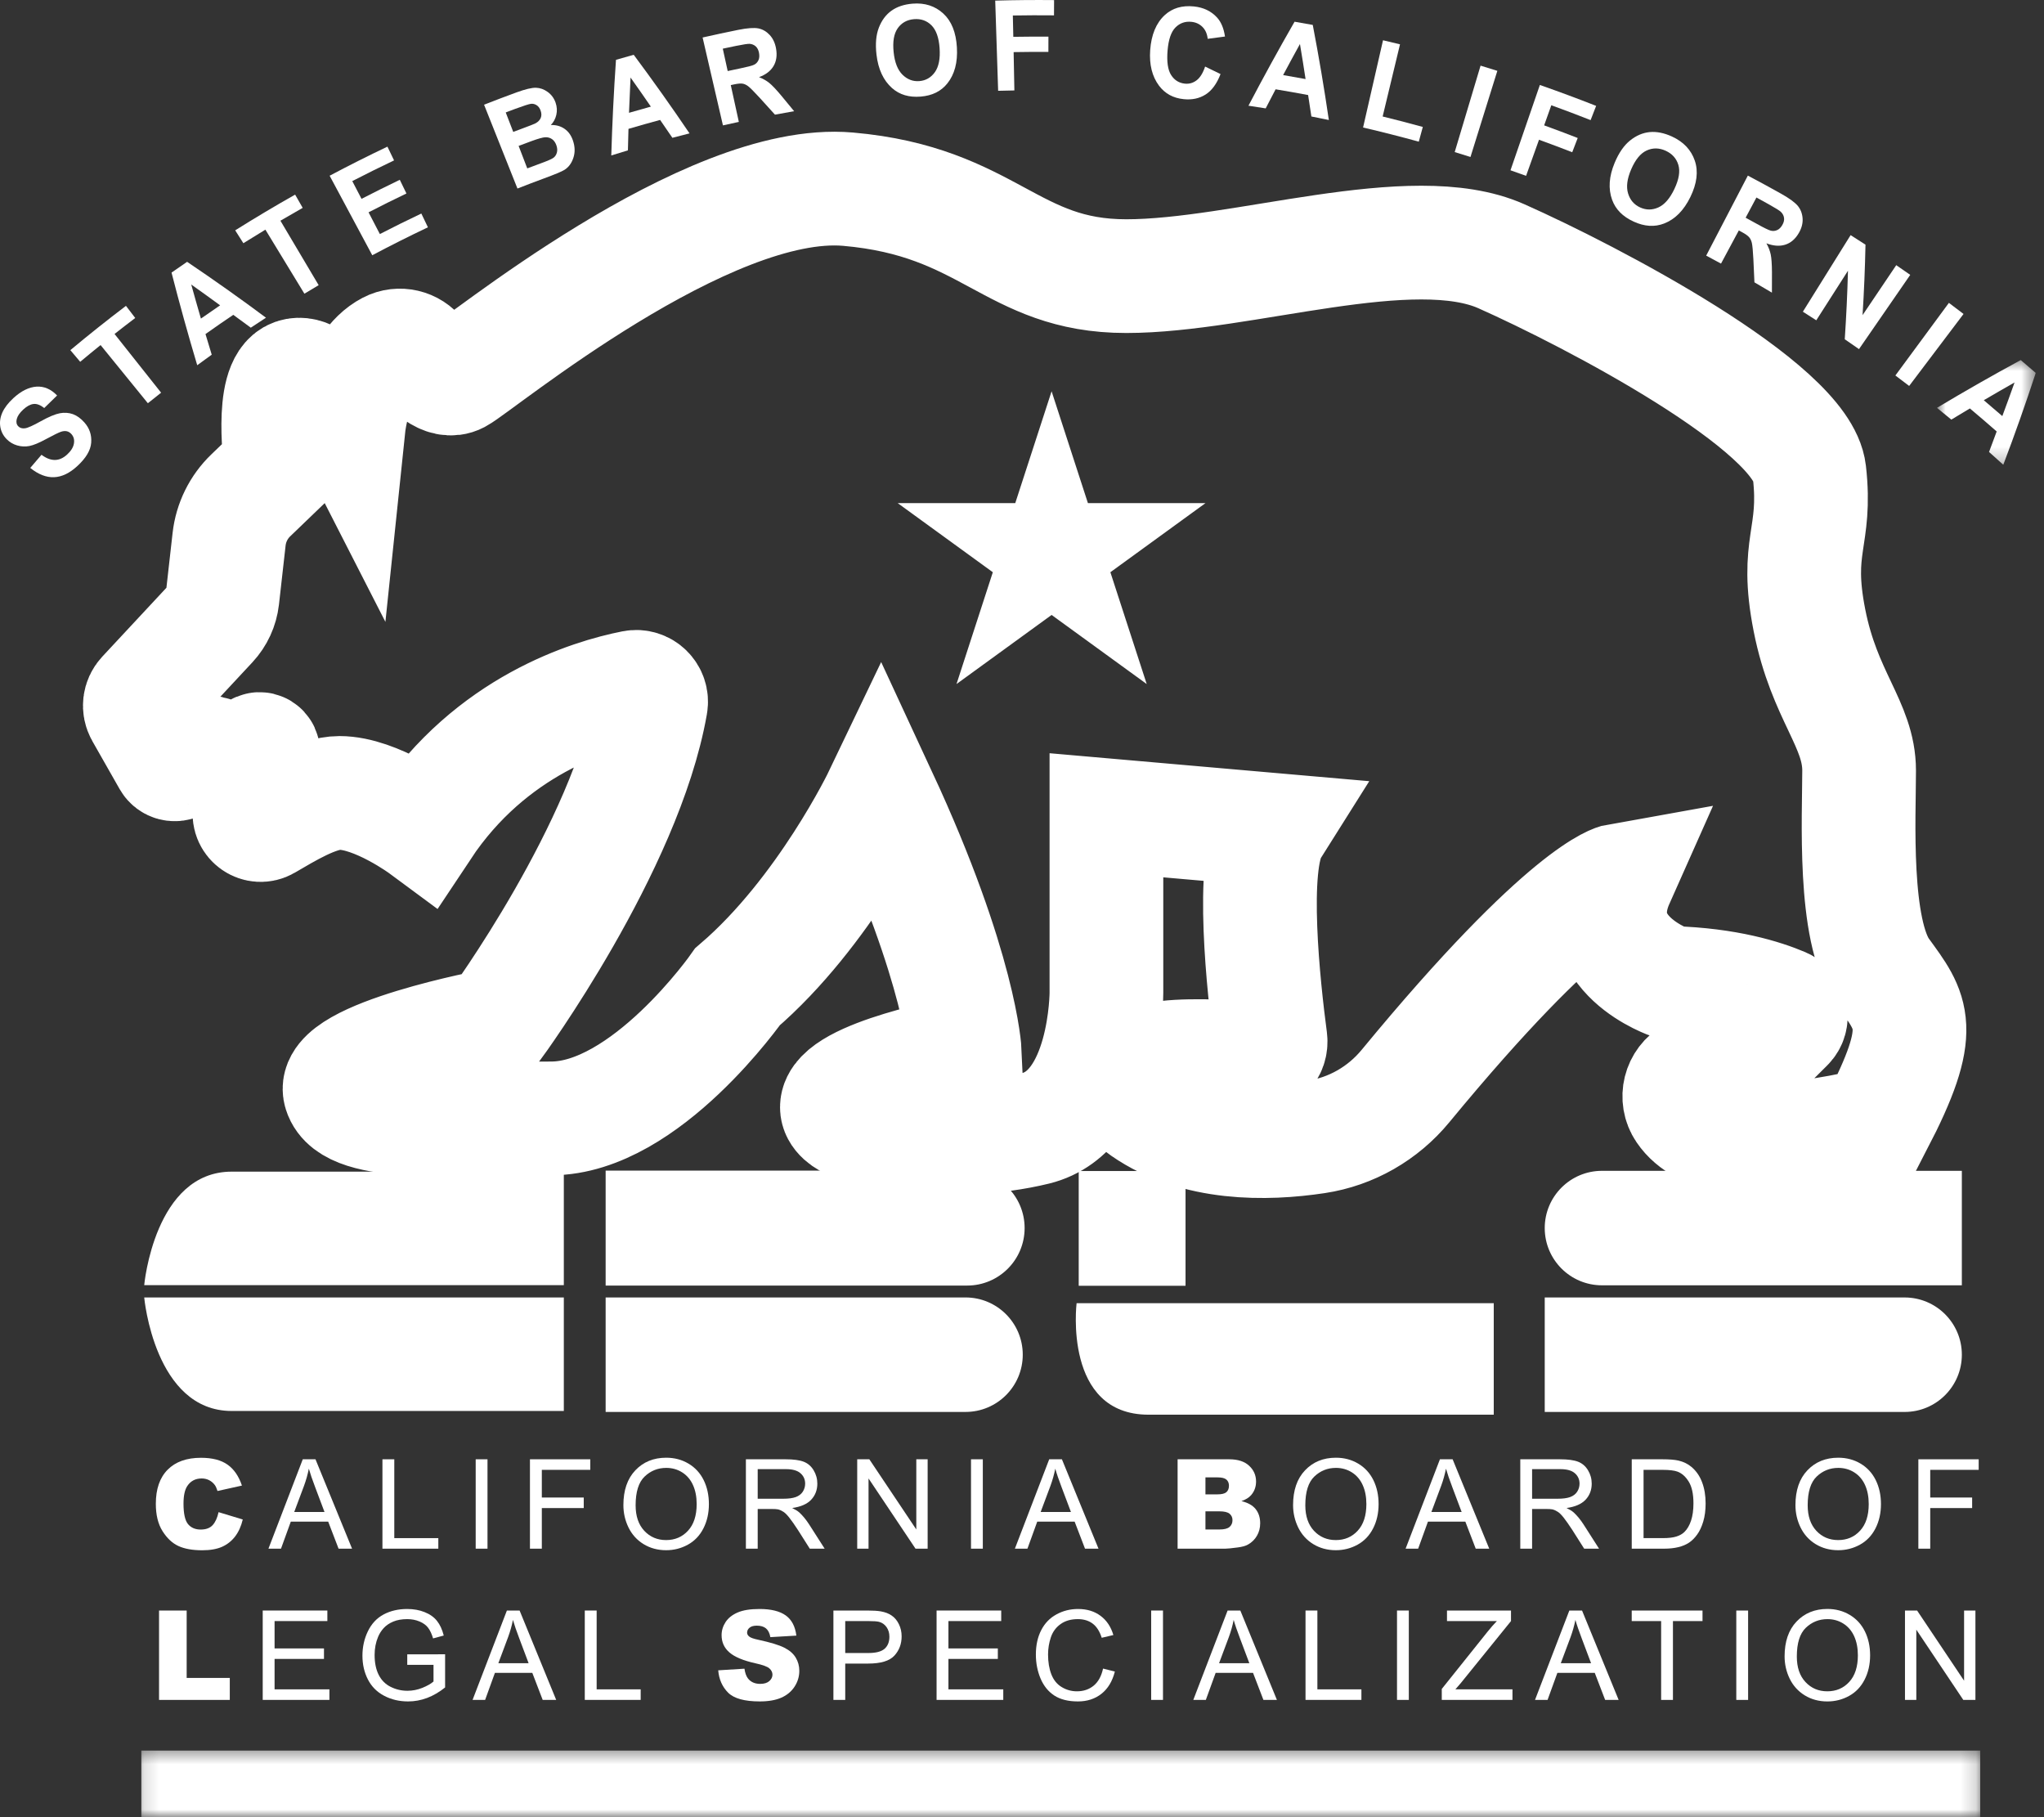 <?xml version="1.0" encoding="UTF-8"?>
<svg xmlns="http://www.w3.org/2000/svg" width="135" height="120" viewBox="0 0 135 120" fill="none">
  <rect x="0" y="0" width="135" height="120" fill="#333333" stroke="none"/>
  <g clip-path="url(#clip0_255_630)">
    <path d="M63.877 77.301H40.001V84.894H63.877C65.974 84.894 67.673 83.194 67.673 81.097C67.673 79 65.974 77.301 63.877 77.301Z" fill="white"></path>
    <path d="M63.771 85.679H40.001V93.239H63.771C65.858 93.239 67.55 91.546 67.55 89.459C67.55 87.371 65.858 85.679 63.771 85.679Z" fill="white"></path>
    <path d="M71.246 84.908H78.301V77.33H71.246V84.908Z" fill="white"></path>
    <path d="M71.106 86.057C71.106 86.057 70.204 93.421 75.864 93.421H98.658V86.057" fill="white"></path>
    <path d="M9.525 85.679C9.525 85.679 10.199 93.176 15.304 93.176C20.408 93.176 37.239 93.174 37.239 93.174V85.679" fill="white"></path>
    <path d="M9.525 84.867C9.525 84.867 10.199 77.371 15.304 77.371C20.408 77.371 37.239 77.372 37.239 77.372V84.867" fill="white"></path>
    <path d="M125.794 85.68H102.025V93.24H125.794C127.881 93.24 129.574 91.547 129.574 89.46C129.574 87.372 127.881 85.68 125.794 85.68Z" fill="white"></path>
    <path d="M105.805 84.877H129.574V77.317H105.805C103.717 77.317 102.025 79.01 102.025 81.097C102.025 83.185 103.717 84.877 105.805 84.877Z" fill="white"></path>
    <mask id="mask0_255_630" style="mask-type:luminance" maskUnits="userSpaceOnUse" x="9" y="115" width="122" height="5">
      <path d="M9.138 115.442H130.82V120H9.138V115.442Z" fill="white"></path>
    </mask>
    <g mask="url(#mask0_255_630)">
      <path d="M9.334 120H130.787V115.602H9.334V120Z" fill="white"></path>
    </g>
    <mask id="mask1_255_630" style="mask-type:luminance" maskUnits="userSpaceOnUse" x="0" y="0" width="135" height="105">
      <path d="M0 0H134.455V104.968H0V0Z" fill="white"></path>
    </mask>
    <g mask="url(#mask1_255_630)">
      <path d="M73.076 53.838V65.57C73.076 65.57 73.076 73.363 68.4 74.511C63 75.837 55.274 75.004 55.274 73.117C55.274 71.046 63.724 69.507 63.724 69.507C63.724 69.507 63.478 64.01 58.146 52.525C58.146 52.525 54.454 60.237 48.712 65.16C48.712 65.16 42.64 73.855 36.406 73.855C30.171 73.855 23.198 74.511 22.46 72.132C21.722 69.753 32.714 67.703 32.714 67.703C32.714 67.703 41.344 55.929 42.99 46.512C43.109 45.832 42.506 45.243 41.829 45.377C39.019 45.932 32.433 47.912 27.956 54.659C27.956 54.659 24.85 52.362 22.424 52.362C20.924 52.362 18.908 53.614 17.588 54.38C17.048 54.694 16.386 54.237 16.485 53.62L17.381 49.759C17.433 49.534 17.166 49.37 16.993 49.524C16.397 50.048 15.43 50.622 14.501 49.973C13.98 49.61 13.303 49.558 12.726 49.826L11.76 50.412C11.555 50.536 11.287 50.466 11.169 50.258L9.363 47.083C9.151 46.71 9.206 46.241 9.499 45.926L13.922 41.177C14.352 40.715 14.622 40.129 14.693 39.502L15.131 35.613C15.255 34.508 15.761 33.482 16.563 32.711L18.563 30.787C18.563 30.787 17.784 25.372 19.424 24.798C21.065 24.224 23.035 28.079 23.035 28.079C23.035 28.079 23.444 24.16 25.695 22.99C26.371 22.638 27.205 22.838 27.667 23.445C28.285 24.263 29.339 25.364 30.253 24.88C31.648 24.142 46.66 11.672 56.012 12.493C65.364 13.313 66.759 18.235 74.388 18.235C82.017 18.235 93.256 14.297 99.163 16.922C105.069 19.548 119.016 26.831 119.508 31.188C120 35.544 118.523 35.954 119.508 40.958C120.492 45.963 122.789 47.849 122.789 50.885C122.789 53.92 122.379 61.468 124.348 64.175C126.316 66.882 127.219 67.866 123.938 74.183C123.938 74.183 113.709 77.036 111.195 73.321C110.645 72.508 110.924 71.401 111.785 70.929C112.513 70.531 113.738 70.138 115.801 69.917L118.033 67.695C118.453 67.278 118.317 66.568 117.772 66.336C116.494 65.791 114.066 65.018 110.402 64.913C110.402 64.913 104.659 63.026 106.833 58.145C106.833 58.145 103.538 58.729 92.825 71.723C91.341 73.523 89.248 74.727 86.941 75.075C83.633 75.575 79.009 75.647 75.535 73.237C74.319 72.394 74.581 70.532 75.982 70.056C77.103 69.674 79.701 69.658 82.697 69.907C83.415 69.966 84.005 69.346 83.911 68.631C83.469 65.303 82.557 57.066 83.986 54.792L73.076 53.838Z" stroke="white" stroke-width="7.51" stroke-miterlimit="10"></path>
    </g>
    <path d="M69.455 25.839L71.854 33.224H79.619L73.337 37.788L75.737 45.172L69.455 40.609L63.174 45.172L65.573 37.788L59.29 33.224H67.055" fill="white"></path>
    <path d="M14.436 99.857L16.034 100.341C15.927 100.789 15.757 101.164 15.526 101.466C15.296 101.765 15.009 101.992 14.666 102.145C14.324 102.297 13.888 102.374 13.36 102.374C12.719 102.374 12.195 102.281 11.789 102.096C11.383 101.909 11.031 101.58 10.734 101.11C10.439 100.642 10.292 100.04 10.292 99.307C10.292 98.33 10.551 97.579 11.072 97.054C11.592 96.529 12.326 96.267 13.276 96.267C14.019 96.267 14.603 96.418 15.028 96.719C15.454 97.019 15.771 97.48 15.979 98.102L14.366 98.46C14.31 98.282 14.25 98.15 14.189 98.067C14.086 97.928 13.96 97.821 13.812 97.746C13.666 97.671 13.502 97.632 13.322 97.632C12.908 97.632 12.591 97.798 12.371 98.13C12.204 98.379 12.12 98.768 12.12 99.296C12.12 99.951 12.219 100.401 12.416 100.644C12.616 100.886 12.895 101.006 13.255 101.006C13.603 101.006 13.867 100.908 14.046 100.713C14.224 100.517 14.354 100.231 14.436 99.857Z" fill="white"></path>
    <path d="M17.73 102.269L19.997 96.366H20.837L23.253 102.269H22.362L21.676 100.482H19.207L18.559 102.269H17.73ZM19.433 99.845H21.432L20.816 98.208C20.628 97.715 20.488 97.306 20.398 96.986C20.323 97.365 20.218 97.741 20.081 98.114L19.433 99.845Z" fill="white"></path>
    <path d="M25.259 102.269V96.366H26.042V101.572H28.95V102.269H25.259Z" fill="white"></path>
    <path d="M31.418 102.269V96.366H32.198V102.269H31.418Z" fill="white"></path>
    <path d="M35.002 102.269V96.366H38.986V97.063H35.786V98.891H38.554V99.587H35.786V102.269H35.002Z" fill="white"></path>
    <path d="M41.173 99.392C41.173 98.413 41.436 97.647 41.963 97.094C42.49 96.539 43.169 96.262 44 96.262C44.545 96.262 45.036 96.392 45.473 96.652C45.911 96.912 46.246 97.276 46.476 97.742C46.705 98.207 46.821 98.735 46.821 99.326C46.821 99.925 46.698 100.462 46.455 100.935C46.213 101.407 45.871 101.764 45.428 102.007C44.987 102.249 44.51 102.37 43.997 102.37C43.441 102.37 42.944 102.236 42.507 101.969C42.069 101.7 41.738 101.334 41.511 100.869C41.285 100.405 41.173 99.913 41.173 99.392ZM41.981 99.406C41.981 100.117 42.17 100.678 42.552 101.088C42.934 101.497 43.415 101.701 43.993 101.701C44.58 101.701 45.063 101.495 45.442 101.081C45.822 100.668 46.013 100.082 46.013 99.323C46.013 98.843 45.931 98.423 45.769 98.066C45.607 97.706 45.368 97.427 45.056 97.23C44.744 97.033 44.393 96.934 44.004 96.934C43.451 96.934 42.975 97.124 42.576 97.505C42.179 97.884 41.981 98.517 41.981 99.406Z" fill="white"></path>
    <path d="M49.264 102.269V96.366H51.882C52.406 96.366 52.806 96.42 53.08 96.526C53.353 96.631 53.572 96.818 53.735 97.087C53.899 97.357 53.982 97.653 53.982 97.975C53.982 98.395 53.845 98.75 53.575 99.037C53.305 99.323 52.887 99.505 52.321 99.584C52.527 99.684 52.684 99.781 52.791 99.876C53.018 100.085 53.234 100.348 53.439 100.663L54.466 102.269H53.484L52.704 101.039C52.474 100.687 52.285 100.416 52.136 100.228C51.99 100.041 51.859 99.909 51.743 99.835C51.626 99.759 51.508 99.705 51.388 99.674C51.297 99.656 51.152 99.647 50.953 99.647H50.044V102.269H49.264ZM50.044 98.971H51.726C52.08 98.971 52.359 98.934 52.561 98.859C52.762 98.785 52.916 98.668 53.021 98.508C53.125 98.346 53.178 98.168 53.178 97.975C53.178 97.697 53.075 97.468 52.871 97.289C52.669 97.109 52.35 97.017 51.914 97.017H50.044V98.971Z" fill="white"></path>
    <path d="M56.616 102.269V96.366H57.417L60.519 101.001V96.366H61.268V102.269H60.467L57.364 97.63V102.269H56.616Z" fill="white"></path>
    <path d="M64.132 102.269V96.366H64.912V102.269H64.132Z" fill="white"></path>
    <path d="M67.03 102.269L69.297 96.366H70.136L72.553 102.269H71.662L70.976 100.482H68.507L67.859 102.269H67.03ZM68.733 99.845H70.732L70.115 98.208C69.927 97.715 69.787 97.306 69.698 96.986C69.623 97.365 69.517 97.741 69.381 98.114L68.733 99.845Z" fill="white"></path>
    <path d="M77.777 96.366H81.19C81.758 96.366 82.195 96.508 82.499 96.791C82.805 97.072 82.959 97.421 82.959 97.836C82.959 98.184 82.849 98.484 82.632 98.734C82.487 98.9 82.275 99.031 81.994 99.128C82.418 99.23 82.731 99.405 82.931 99.653C83.13 99.902 83.231 100.215 83.231 100.59C83.231 100.897 83.159 101.173 83.018 101.415C82.876 101.659 82.681 101.852 82.433 101.993C82.28 102.084 82.049 102.149 81.744 102.188C81.333 102.242 81.059 102.269 80.925 102.269H77.777V96.366ZM79.616 98.682H80.41C80.693 98.682 80.89 98.633 81.002 98.536C81.112 98.436 81.169 98.294 81.169 98.111C81.169 97.939 81.112 97.804 81.002 97.707C80.89 97.61 80.696 97.561 80.42 97.561H79.616V98.682ZM79.616 101.001H80.546C80.858 101.001 81.079 100.945 81.207 100.834C81.337 100.723 81.402 100.573 81.402 100.385C81.402 100.211 81.338 100.07 81.211 99.963C81.085 99.857 80.862 99.803 80.542 99.803H79.616V101.001Z" fill="white"></path>
    <path d="M85.404 99.392C85.404 98.413 85.667 97.647 86.195 97.094C86.721 96.539 87.4 96.262 88.232 96.262C88.777 96.262 89.268 96.392 89.705 96.652C90.143 96.912 90.478 97.276 90.708 97.742C90.937 98.207 91.052 98.735 91.052 99.326C91.052 99.925 90.93 100.462 90.687 100.935C90.445 101.407 90.103 101.764 89.66 102.007C89.218 102.249 88.741 102.37 88.228 102.37C87.673 102.37 87.176 102.236 86.738 101.969C86.301 101.7 85.969 101.334 85.742 100.869C85.517 100.405 85.404 99.913 85.404 99.392ZM86.212 99.406C86.212 100.117 86.402 100.678 86.783 101.088C87.165 101.497 87.647 101.701 88.225 101.701C88.812 101.701 89.295 101.495 89.674 101.081C90.054 100.668 90.245 100.082 90.245 99.323C90.245 98.843 90.163 98.423 90.001 98.066C89.838 97.706 89.6 97.427 89.287 97.23C88.975 97.033 88.624 96.934 88.235 96.934C87.683 96.934 87.206 97.124 86.808 97.505C86.411 97.884 86.212 98.517 86.212 99.406Z" fill="white"></path>
    <path d="M92.836 102.269L95.103 96.366H95.942L98.359 102.269H97.467L96.781 100.482H94.312L93.665 102.269H92.836ZM94.539 99.845H96.537L95.921 98.208C95.733 97.715 95.593 97.306 95.503 96.986C95.428 97.365 95.323 97.741 95.186 98.114L94.539 99.845Z" fill="white"></path>
    <path d="M100.41 102.269V96.366H103.028C103.552 96.366 103.952 96.42 104.226 96.526C104.5 96.631 104.718 96.818 104.881 97.087C105.045 97.357 105.128 97.653 105.128 97.975C105.128 98.395 104.991 98.75 104.721 99.037C104.451 99.323 104.033 99.505 103.467 99.584C103.673 99.684 103.83 99.781 103.937 99.876C104.164 100.085 104.38 100.348 104.585 100.663L105.612 102.269H104.63L103.85 101.039C103.62 100.687 103.43 100.416 103.282 100.228C103.136 100.041 103.005 99.909 102.889 99.835C102.772 99.759 102.654 99.705 102.534 99.674C102.443 99.656 102.298 99.647 102.099 99.647H101.19V102.269H100.41ZM101.19 98.971H102.872C103.226 98.971 103.505 98.934 103.707 98.859C103.908 98.785 104.063 98.668 104.167 98.508C104.271 98.346 104.324 98.168 104.324 97.975C104.324 97.697 104.221 97.468 104.017 97.289C103.815 97.109 103.496 97.017 103.06 97.017H101.19V98.971Z" fill="white"></path>
    <path d="M107.772 102.269V96.366H109.806C110.263 96.366 110.612 96.395 110.854 96.45C111.193 96.529 111.482 96.671 111.721 96.875C112.032 97.138 112.265 97.474 112.418 97.885C112.573 98.294 112.651 98.76 112.651 99.284C112.651 99.733 112.598 100.131 112.494 100.479C112.39 100.825 112.255 101.112 112.09 101.339C111.928 101.564 111.748 101.742 111.554 101.872C111.359 102.002 111.123 102.101 110.847 102.168C110.573 102.235 110.257 102.269 109.9 102.269H107.772ZM108.552 101.572H109.813C110.202 101.572 110.508 101.536 110.729 101.464C110.949 101.393 111.126 101.29 111.258 101.158C111.444 100.972 111.587 100.724 111.69 100.413C111.794 100.1 111.847 99.72 111.847 99.274C111.847 98.657 111.744 98.182 111.54 97.85C111.338 97.518 111.092 97.296 110.802 97.184C110.593 97.104 110.256 97.063 109.792 97.063H108.552V101.572Z" fill="white"></path>
    <path d="M118.584 99.392C118.584 98.413 118.847 97.647 119.374 97.094C119.901 96.539 120.58 96.262 121.412 96.262C121.957 96.262 122.448 96.392 122.885 96.652C123.322 96.912 123.658 97.276 123.887 97.742C124.116 98.207 124.232 98.735 124.232 99.326C124.232 99.925 124.109 100.462 123.867 100.935C123.624 101.407 123.282 101.764 122.839 102.007C122.398 102.249 121.921 102.37 121.408 102.37C120.853 102.37 120.356 102.236 119.918 101.969C119.481 101.7 119.149 101.334 118.922 100.869C118.696 100.405 118.584 99.913 118.584 99.392ZM119.392 99.406C119.392 100.117 119.582 100.678 119.963 101.088C120.345 101.497 120.827 101.701 121.405 101.701C121.991 101.701 122.474 101.495 122.853 101.081C123.234 100.668 123.424 100.082 123.424 99.323C123.424 98.843 123.342 98.423 123.181 98.066C123.018 97.706 122.779 97.427 122.467 97.23C122.155 97.033 121.804 96.934 121.415 96.934C120.862 96.934 120.386 97.124 119.987 97.505C119.59 97.884 119.392 98.517 119.392 99.406Z" fill="white"></path>
    <path d="M126.702 102.269V96.366H130.686V97.063H127.486V98.891H130.254V99.587H127.486V102.269H126.702Z" fill="white"></path>
    <path d="M10.504 106.354H12.329V110.804H15.177V112.256H10.504V106.354Z" fill="white"></path>
    <path d="M17.352 112.255V106.353H21.621V107.049H18.135V108.856H21.398V109.549H18.135V111.558H21.757V112.255H17.352Z" fill="white"></path>
    <path d="M26.898 109.94V109.247L29.398 109.243V111.433C29.015 111.74 28.619 111.971 28.211 112.126C27.802 112.279 27.383 112.356 26.954 112.356C26.373 112.356 25.845 112.233 25.373 111.984C24.899 111.736 24.541 111.377 24.3 110.908C24.058 110.437 23.938 109.912 23.938 109.334C23.938 108.758 24.057 108.222 24.297 107.725C24.538 107.226 24.883 106.856 25.334 106.614C25.786 106.373 26.307 106.252 26.894 106.252C27.321 106.252 27.707 106.322 28.05 106.461C28.396 106.598 28.667 106.791 28.862 107.039C29.059 107.285 29.207 107.607 29.308 108.004L28.604 108.195C28.515 107.896 28.405 107.661 28.273 107.488C28.143 107.317 27.955 107.18 27.709 107.077C27.465 106.974 27.195 106.921 26.898 106.921C26.54 106.921 26.231 106.975 25.972 107.084C25.711 107.194 25.501 107.337 25.341 107.513C25.181 107.689 25.057 107.884 24.969 108.098C24.817 108.462 24.742 108.858 24.742 109.285C24.742 109.81 24.833 110.25 25.014 110.605C25.194 110.96 25.458 111.224 25.805 111.395C26.152 111.568 26.52 111.653 26.908 111.653C27.247 111.653 27.578 111.588 27.901 111.458C28.223 111.326 28.467 111.186 28.632 111.04V109.94H26.898Z" fill="white"></path>
    <path d="M31.212 112.255L33.479 106.353H34.318L36.735 112.255H35.843L35.157 110.469H32.688L32.041 112.255H31.212ZM32.915 109.831H34.913L34.297 108.195C34.109 107.701 33.969 107.293 33.879 106.972C33.804 107.351 33.699 107.727 33.562 108.101L32.915 109.831Z" fill="white"></path>
    <path d="M38.623 112.255V106.353H39.407V111.558H42.315V112.255H38.623Z" fill="white"></path>
    <path d="M47.436 110.302L49.17 110.194C49.209 110.475 49.286 110.69 49.4 110.838C49.587 111.077 49.857 111.197 50.208 111.197C50.467 111.197 50.667 111.137 50.807 111.016C50.948 110.893 51.019 110.75 51.019 110.587C51.019 110.435 50.951 110.297 50.817 110.176C50.685 110.056 50.373 109.942 49.884 109.835C49.085 109.657 48.515 109.417 48.174 109.118C47.83 108.821 47.659 108.441 47.659 107.979C47.659 107.675 47.746 107.389 47.92 107.119C48.096 106.85 48.361 106.638 48.714 106.485C49.067 106.33 49.551 106.252 50.166 106.252C50.92 106.252 51.495 106.393 51.89 106.673C52.286 106.954 52.522 107.4 52.597 108.01L50.88 108.111C50.833 107.848 50.736 107.654 50.591 107.533C50.445 107.413 50.242 107.352 49.985 107.352C49.773 107.352 49.613 107.398 49.505 107.488C49.397 107.577 49.344 107.686 49.344 107.815C49.344 107.909 49.388 107.992 49.477 108.066C49.562 108.145 49.767 108.219 50.09 108.286C50.885 108.458 51.456 108.632 51.803 108.808C52.148 108.982 52.399 109.201 52.555 109.463C52.712 109.723 52.792 110.014 52.792 110.333C52.792 110.712 52.686 111.062 52.478 111.381C52.269 111.702 51.976 111.945 51.601 112.109C51.225 112.274 50.75 112.356 50.18 112.356C49.175 112.356 48.478 112.164 48.091 111.778C47.705 111.391 47.486 110.899 47.436 110.302Z" fill="white"></path>
    <path d="M55.044 112.255V106.353H57.27C57.661 106.353 57.961 106.372 58.168 106.408C58.458 106.457 58.701 106.55 58.896 106.687C59.093 106.822 59.251 107.012 59.369 107.254C59.489 107.498 59.55 107.767 59.55 108.059C59.55 108.56 59.389 108.986 59.07 109.333C58.749 109.682 58.172 109.856 57.339 109.856H55.825V112.255H55.044ZM55.825 109.159H57.35C57.855 109.159 58.214 109.065 58.426 108.877C58.636 108.69 58.742 108.424 58.742 108.083C58.742 107.838 58.679 107.626 58.554 107.449C58.431 107.274 58.267 107.157 58.063 107.101C57.931 107.067 57.688 107.049 57.336 107.049H55.825V109.159Z" fill="white"></path>
    <path d="M61.858 112.255V106.353H66.127V107.049H62.641V108.856H65.904V109.549H62.641V111.558H66.263V112.255H61.858Z" fill="white"></path>
    <path d="M72.853 110.187L73.633 110.382C73.47 111.025 73.175 111.515 72.748 111.851C72.324 112.188 71.804 112.356 71.192 112.356C70.555 112.356 70.037 112.227 69.639 111.97C69.239 111.71 68.934 111.335 68.726 110.845C68.519 110.353 68.416 109.825 68.416 109.261C68.416 108.646 68.533 108.11 68.768 107.652C69.002 107.195 69.337 106.847 69.771 106.611C70.205 106.372 70.682 106.252 71.202 106.252C71.792 106.252 72.287 106.403 72.689 106.705C73.092 107.004 73.375 107.427 73.535 107.972L72.766 108.153C72.628 107.724 72.429 107.412 72.167 107.217C71.907 107.02 71.579 106.921 71.185 106.921C70.732 106.921 70.353 107.03 70.05 107.248C69.745 107.464 69.53 107.755 69.406 108.122C69.282 108.489 69.221 108.868 69.221 109.257C69.221 109.759 69.294 110.196 69.44 110.57C69.586 110.944 69.814 111.224 70.123 111.409C70.431 111.595 70.765 111.688 71.126 111.688C71.564 111.688 71.934 111.562 72.237 111.312C72.54 111.059 72.746 110.684 72.853 110.187Z" fill="white"></path>
    <path d="M76.032 112.255V106.353H76.812V112.255H76.032Z" fill="white"></path>
    <path d="M78.814 112.255L81.08 106.353H81.92L84.336 112.255H83.445L82.759 110.469H80.29L79.642 112.255H78.814ZM80.516 109.831H82.515L81.899 108.195C81.711 107.701 81.57 107.293 81.481 106.972C81.406 107.351 81.301 107.727 81.164 108.101L80.516 109.831Z" fill="white"></path>
    <path d="M86.226 112.255V106.353H87.009V111.558H89.917V112.255H86.226Z" fill="white"></path>
    <path d="M92.268 112.255V106.353H93.048V112.255H92.268Z" fill="white"></path>
    <path d="M95.225 112.255V111.531L98.251 107.749C98.464 107.483 98.668 107.249 98.864 107.049H95.569V106.353H99.797V107.049L96.482 111.144L96.123 111.558H99.894V112.255H95.225Z" fill="white"></path>
    <path d="M101.383 112.255L103.65 106.353H104.489L106.906 112.255H106.015L105.329 110.469H102.86L102.212 112.255H101.383ZM103.086 109.831H105.085L104.469 108.195C104.281 107.701 104.14 107.293 104.051 106.972C103.976 107.351 103.87 107.727 103.734 108.101L103.086 109.831Z" fill="white"></path>
    <path d="M109.713 112.256V107.05H107.77V106.354H112.446V107.05H110.493V112.256H109.713Z" fill="white"></path>
    <path d="M114.677 112.256V106.354H115.457V112.256H114.677Z" fill="white"></path>
    <path d="M117.867 109.38C117.867 108.4 118.13 107.634 118.657 107.081C119.184 106.527 119.863 106.249 120.694 106.249C121.239 106.249 121.73 106.38 122.167 106.639C122.605 106.899 122.94 107.263 123.17 107.729C123.399 108.194 123.515 108.722 123.515 109.313C123.515 109.912 123.392 110.449 123.149 110.922C122.907 111.394 122.565 111.752 122.122 111.995C121.681 112.237 121.204 112.357 120.691 112.357C120.135 112.357 119.638 112.224 119.2 111.956C118.763 111.687 118.432 111.321 118.204 110.856C117.979 110.392 117.867 109.9 117.867 109.38ZM118.675 109.393C118.675 110.104 118.864 110.665 119.246 111.075C119.628 111.485 120.109 111.688 120.687 111.688C121.274 111.688 121.757 111.482 122.136 111.068C122.516 110.656 122.707 110.069 122.707 109.31C122.707 108.83 122.625 108.411 122.463 108.053C122.3 107.693 122.062 107.415 121.749 107.217C121.438 107.02 121.087 106.921 120.698 106.921C120.145 106.921 119.669 107.112 119.27 107.492C118.873 107.871 118.675 108.505 118.675 109.393Z" fill="white"></path>
    <path d="M125.818 112.256V106.354H126.619L129.722 110.988V106.354H130.471V112.256H129.67L126.567 107.618V112.256H125.818Z" fill="white"></path>
    <path d="M1.998 30.9C2.244 30.609 2.492 30.32 2.741 30.032C3.36 30.495 3.923 30.487 4.436 30.013C4.692 29.778 4.84 29.538 4.882 29.29C4.925 29.042 4.869 28.832 4.714 28.662C4.624 28.562 4.52 28.5 4.404 28.477C4.288 28.453 4.157 28.467 4.009 28.518C3.862 28.571 3.535 28.729 3.029 29.002C2.578 29.247 2.217 29.398 1.944 29.452C1.672 29.505 1.403 29.492 1.134 29.414C0.865 29.336 0.633 29.198 0.438 28.999C0.211 28.767 0.071 28.495 0.02 28.184C-0.03 27.872 0.014 27.559 0.154 27.244C0.295 26.929 0.537 26.61 0.882 26.293C1.4 25.815 1.914 25.563 2.416 25.532C2.917 25.502 3.369 25.699 3.771 26.116C3.488 26.391 3.204 26.667 2.922 26.944C2.668 26.744 2.433 26.654 2.218 26.677C2.003 26.701 1.777 26.822 1.54 27.04C1.302 27.259 1.159 27.469 1.107 27.669C1.057 27.868 1.088 28.027 1.202 28.147C1.314 28.264 1.466 28.309 1.657 28.282C1.847 28.255 2.194 28.096 2.697 27.815C3.232 27.519 3.652 27.346 3.954 27.289C4.255 27.233 4.542 27.253 4.812 27.348C5.081 27.445 5.334 27.627 5.572 27.895C5.915 28.282 6.063 28.729 6.023 29.236C5.984 29.741 5.677 30.252 5.104 30.779C4.093 31.712 3.07 31.762 1.998 30.9Z" fill="white"></path>
    <path d="M9.766 26.628C8.726 25.347 7.686 24.067 6.643 22.787C6.192 23.151 5.743 23.519 5.297 23.892C5.08 23.636 4.863 23.379 4.646 23.122C5.853 22.115 7.077 21.14 8.319 20.198C8.523 20.465 8.728 20.731 8.932 20.998C8.474 21.346 8.018 21.697 7.565 22.054C8.591 23.345 9.617 24.638 10.641 25.932C10.348 26.162 10.056 26.394 9.766 26.628Z" fill="white"></path>
    <path d="M14.538 20.162C13.907 19.7 13.271 19.242 12.631 18.789C12.839 19.541 13.052 20.291 13.27 21.039C13.691 20.743 14.114 20.45 14.538 20.162ZM17.567 20.98C17.232 21.197 16.898 21.417 16.565 21.639C16.181 21.355 15.795 21.072 15.408 20.791C14.791 21.206 14.179 21.629 13.572 22.06C13.707 22.515 13.845 22.969 13.984 23.422C13.664 23.652 13.344 23.884 13.026 24.118C12.422 22.097 11.856 20.058 11.329 18.001C11.671 17.762 12.014 17.525 12.358 17.29C14.131 18.484 15.868 19.715 17.567 20.98Z" fill="white"></path>
    <path d="M20.104 19.394C19.246 17.984 18.389 16.574 17.529 15.166C17.042 15.46 16.557 15.758 16.074 16.061C15.895 15.778 15.714 15.494 15.534 15.211C16.838 14.392 18.158 13.606 19.492 12.852C19.659 13.144 19.825 13.436 19.992 13.727C19.5 14.005 19.009 14.288 18.521 14.575C19.365 15.993 20.206 17.413 21.047 18.832C20.731 19.018 20.417 19.205 20.104 19.394Z" fill="white"></path>
    <path d="M24.587 16.856C23.65 15.104 22.712 13.354 21.772 11.604C23.032 10.935 24.304 10.296 25.588 9.684L26.026 10.592C25.1 11.033 24.181 11.488 23.267 11.959C23.47 12.35 23.674 12.74 23.878 13.131C24.715 12.699 25.559 12.28 26.406 11.874C26.552 12.175 26.698 12.476 26.844 12.777C26.005 13.179 25.171 13.593 24.342 14.021C24.591 14.499 24.84 14.977 25.089 15.456C25.995 14.989 26.908 14.537 27.828 14.101C27.973 14.404 28.118 14.707 28.263 15.01C27.027 15.596 25.801 16.212 24.587 16.856Z" fill="white"></path>
    <path d="M34.254 9.636C34.444 10.131 34.634 10.625 34.824 11.12C35.142 10.999 35.459 10.881 35.777 10.764C36.196 10.61 36.459 10.495 36.564 10.413C36.669 10.331 36.741 10.218 36.781 10.073C36.821 9.929 36.809 9.768 36.746 9.589C36.68 9.406 36.583 9.271 36.453 9.183C36.322 9.096 36.176 9.056 36.015 9.063C35.853 9.071 35.547 9.155 35.098 9.32C34.816 9.425 34.535 9.53 34.254 9.636ZM33.402 7.425C33.567 7.853 33.732 8.283 33.898 8.711C34.128 8.623 34.361 8.536 34.592 8.451C35.009 8.296 35.266 8.196 35.36 8.148C35.531 8.057 35.648 7.94 35.711 7.795C35.774 7.651 35.772 7.486 35.705 7.3C35.646 7.133 35.555 7.014 35.433 6.941C35.312 6.867 35.188 6.839 35.059 6.857C34.93 6.874 34.583 6.985 34.018 7.193C33.812 7.27 33.607 7.348 33.402 7.425ZM31.971 6.915C32.682 6.635 33.395 6.365 34.11 6.103C34.697 5.888 35.127 5.788 35.399 5.795C35.67 5.803 35.93 5.895 36.174 6.072C36.419 6.249 36.592 6.485 36.695 6.779C36.789 7.051 36.804 7.319 36.743 7.585C36.682 7.852 36.56 8.074 36.379 8.256C36.724 8.244 37.025 8.327 37.281 8.503C37.538 8.679 37.723 8.936 37.839 9.275C37.98 9.685 37.989 10.069 37.868 10.426C37.748 10.784 37.554 11.046 37.282 11.216C37.093 11.335 36.627 11.524 35.883 11.799C35.312 12.01 34.744 12.227 34.176 12.45C33.443 10.604 32.709 8.759 31.971 6.915Z" fill="white"></path>
    <path d="M42.987 7.041C42.546 6.399 42.099 5.758 41.645 5.12C41.607 5.897 41.573 6.674 41.544 7.449C42.025 7.31 42.505 7.174 42.987 7.041ZM45.541 8.808C45.163 8.902 44.785 9 44.408 9.1C44.14 8.706 43.87 8.312 43.599 7.92C42.9 8.108 42.203 8.305 41.509 8.51C41.494 8.983 41.482 9.456 41.472 9.929C41.105 10.039 40.739 10.152 40.373 10.266C40.435 8.165 40.538 6.059 40.684 3.95C41.074 3.837 41.464 3.726 41.855 3.618C43.127 5.327 44.356 7.057 45.541 8.808Z" fill="white"></path>
    <path d="M48.062 4.691C48.332 4.633 48.603 4.576 48.874 4.52C49.369 4.418 49.682 4.338 49.809 4.273C49.937 4.208 50.032 4.109 50.093 3.976C50.155 3.843 50.166 3.679 50.129 3.485C50.093 3.299 50.02 3.158 49.913 3.061C49.805 2.965 49.674 2.909 49.519 2.895C49.408 2.886 49.104 2.93 48.606 3.032C48.317 3.092 48.028 3.152 47.738 3.214C47.846 3.706 47.954 4.198 48.062 4.691ZM47.748 8.28C47.302 6.345 46.855 4.41 46.405 2.476C47.189 2.299 47.976 2.13 48.764 1.971C49.369 1.85 49.812 1.821 50.092 1.877C50.372 1.934 50.619 2.077 50.833 2.306C51.048 2.536 51.188 2.833 51.254 3.195C51.338 3.654 51.28 4.045 51.085 4.37C50.889 4.694 50.571 4.935 50.132 5.094C50.395 5.198 50.618 5.325 50.804 5.474C50.989 5.622 51.256 5.901 51.6 6.313C51.886 6.655 52.169 6.998 52.449 7.343C52.027 7.416 51.605 7.492 51.184 7.571C50.848 7.194 50.508 6.819 50.165 6.446C49.793 6.041 49.542 5.792 49.418 5.697C49.293 5.602 49.17 5.545 49.047 5.524C48.925 5.503 48.739 5.52 48.489 5.572C48.415 5.588 48.341 5.604 48.266 5.62C48.444 6.429 48.621 7.239 48.798 8.05C48.447 8.124 48.097 8.201 47.748 8.28Z" fill="white"></path>
    <path d="M59.022 3.444C59.092 4.126 59.29 4.623 59.61 4.936C59.931 5.25 60.301 5.39 60.724 5.355C61.15 5.32 61.489 5.123 61.746 4.765C62.001 4.406 62.107 3.876 62.057 3.173C62.008 2.484 61.831 1.983 61.523 1.674C61.214 1.364 60.827 1.228 60.368 1.266C59.907 1.303 59.548 1.504 59.294 1.862C59.039 2.221 58.95 2.748 59.022 3.444ZM57.889 3.603C57.808 2.897 57.859 2.304 58.047 1.822C58.235 1.34 58.513 0.967 58.881 0.705C59.247 0.444 59.712 0.288 60.27 0.242C61.08 0.175 61.762 0.396 62.305 0.897C62.848 1.397 63.142 2.143 63.2 3.127C63.26 4.123 63.045 4.914 62.572 5.506C62.156 6.029 61.571 6.317 60.809 6.379C60.041 6.442 59.414 6.257 58.915 5.815C58.347 5.31 58.001 4.575 57.889 3.603Z" fill="white"></path>
    <path d="M65.924 5.996C65.862 4.011 65.799 2.026 65.731 0.041C67.027 0.004 68.323 -0.007 69.619 0.006C69.618 0.342 69.616 0.678 69.614 1.014C68.708 1.005 67.801 1.007 66.895 1.023C66.906 1.493 66.915 1.963 66.926 2.432C67.699 2.419 68.473 2.416 69.246 2.421C69.245 2.757 69.244 3.093 69.243 3.429C68.478 3.423 67.712 3.427 66.947 3.441C66.964 4.284 66.982 5.128 66.997 5.972C66.639 5.977 66.282 5.985 65.924 5.996Z" fill="white"></path>
    <path d="M79.594 4.396C79.935 4.56 80.276 4.725 80.613 4.891C80.367 5.532 80.036 5.982 79.623 6.243C79.208 6.504 78.729 6.605 78.178 6.548C77.485 6.478 76.946 6.184 76.55 5.659C76.097 5.053 75.898 4.272 75.966 3.312C76.04 2.299 76.356 1.525 76.929 0.997C77.427 0.538 78.071 0.345 78.852 0.425C79.488 0.49 80 0.737 80.383 1.158C80.655 1.457 80.829 1.877 80.906 2.413C80.525 2.461 80.144 2.511 79.765 2.563C79.729 2.235 79.614 1.973 79.419 1.778C79.225 1.584 78.981 1.471 78.691 1.442C78.277 1.399 77.923 1.524 77.636 1.813C77.348 2.102 77.177 2.608 77.115 3.329C77.053 4.077 77.132 4.619 77.351 4.958C77.568 5.296 77.87 5.484 78.261 5.524C78.548 5.552 78.804 5.478 79.035 5.301C79.266 5.123 79.452 4.822 79.594 4.396Z" fill="white"></path>
    <path d="M86.229 5.221C86.111 4.449 85.988 3.678 85.858 2.907C85.482 3.588 85.112 4.272 84.746 4.958C85.241 5.041 85.735 5.129 86.229 5.221ZM87.766 7.924C87.382 7.843 86.998 7.767 86.613 7.692C86.543 7.22 86.471 6.748 86.397 6.276C85.682 6.142 84.966 6.015 84.25 5.897C84.03 6.316 83.812 6.736 83.595 7.157C83.217 7.096 82.837 7.037 82.457 6.981C83.433 5.118 84.448 3.269 85.502 1.434C85.903 1.502 86.304 1.573 86.704 1.646C87.106 3.739 87.46 5.832 87.766 7.924Z" fill="white"></path>
    <path d="M90.027 8.42C90.469 6.501 90.907 4.58 91.344 2.659C91.719 2.746 92.092 2.836 92.466 2.927C92.085 4.516 91.703 6.104 91.32 7.693C92.206 7.909 93.09 8.139 93.972 8.382C93.884 8.707 93.795 9.031 93.707 9.355C92.485 9.019 91.258 8.707 90.027 8.42Z" fill="white"></path>
    <path d="M96.079 10.043C96.651 8.141 97.221 6.238 97.787 4.335C98.157 4.447 98.527 4.561 98.895 4.678C98.305 6.575 97.714 8.471 97.121 10.366C96.773 10.257 96.427 10.149 96.079 10.043Z" fill="white"></path>
    <path d="M99.763 11.245C100.411 9.368 101.058 7.49 101.703 5.611C102.948 6.047 104.187 6.506 105.42 6.992C105.298 7.305 105.177 7.619 105.055 7.932C104.194 7.592 103.328 7.265 102.46 6.95C102.302 7.393 102.144 7.836 101.986 8.279C102.728 8.548 103.467 8.825 104.203 9.113C104.082 9.426 103.961 9.739 103.841 10.053C103.112 9.769 102.38 9.494 101.647 9.228C101.363 10.023 101.078 10.817 100.793 11.612C100.45 11.488 100.107 11.365 99.763 11.245Z" fill="white"></path>
    <path d="M107.736 11.179C107.464 11.809 107.397 12.341 107.53 12.775C107.663 13.209 107.926 13.515 108.323 13.697C108.724 13.88 109.124 13.88 109.531 13.697C109.938 13.513 110.294 13.105 110.594 12.468C110.889 11.843 110.977 11.318 110.851 10.892C110.726 10.468 110.445 10.154 110.015 9.956C109.582 9.758 109.162 9.753 108.757 9.938C108.353 10.122 108.013 10.538 107.736 11.179ZM106.643 10.752C106.916 10.097 107.254 9.605 107.66 9.279C108.065 8.953 108.498 8.767 108.956 8.723C109.413 8.679 109.906 8.776 110.43 9.016C111.19 9.364 111.695 9.899 111.936 10.609C112.179 11.319 112.077 12.118 111.646 13.005C111.209 13.901 110.627 14.482 109.911 14.759C109.279 15.004 108.612 14.961 107.896 14.633C107.176 14.303 106.704 13.827 106.474 13.192C106.214 12.468 106.265 11.655 106.643 10.752Z" fill="white"></path>
    <path d="M115.294 14.377C115.545 14.513 115.797 14.651 116.047 14.791C116.506 15.046 116.807 15.194 116.951 15.23C117.095 15.268 117.236 15.256 117.372 15.196C117.508 15.138 117.625 15.022 117.722 14.85C117.816 14.684 117.852 14.53 117.83 14.385C117.808 14.239 117.741 14.109 117.626 13.995C117.545 13.914 117.275 13.743 116.814 13.487C116.545 13.338 116.276 13.19 116.007 13.043C115.77 13.488 115.532 13.932 115.294 14.377ZM112.688 16.881C113.607 15.121 114.525 13.359 115.44 11.596C116.175 11.985 116.908 12.383 117.635 12.791C118.194 13.104 118.566 13.38 118.751 13.61C118.935 13.841 119.037 14.116 119.057 14.434C119.076 14.752 118.992 15.069 118.806 15.388C118.572 15.791 118.269 16.047 117.9 16.161C117.531 16.274 117.121 16.242 116.667 16.068C116.807 16.322 116.902 16.568 116.951 16.805C117.001 17.042 117.029 17.433 117.033 17.975C117.035 18.425 117.034 18.875 117.03 19.325C116.646 19.096 116.262 18.869 115.875 18.645C115.856 18.134 115.832 17.623 115.805 17.111C115.777 16.555 115.741 16.2 115.705 16.044C115.669 15.889 115.609 15.763 115.525 15.665C115.442 15.568 115.285 15.455 115.052 15.329C114.983 15.29 114.914 15.253 114.844 15.216C114.453 15.946 114.061 16.676 113.668 17.407C113.343 17.23 113.015 17.054 112.688 16.881Z" fill="white"></path>
    <path d="M119.074 20.584C120.127 18.899 121.178 17.214 122.227 15.527C122.555 15.735 122.882 15.945 123.21 16.157C123.178 17.718 123.113 19.269 123.017 20.811C123.76 19.712 124.501 18.612 125.241 17.511C125.55 17.723 125.858 17.936 126.165 18.151C125.04 19.787 123.911 21.422 122.781 23.054C122.468 22.836 122.155 22.619 121.841 22.404C121.941 20.904 122.013 19.395 122.053 17.878C121.356 18.97 120.658 20.06 119.96 21.151C119.665 20.96 119.37 20.771 119.074 20.584Z" fill="white"></path>
    <path d="M125.184 24.796C126.364 23.199 127.542 21.6 128.719 20C129.042 20.242 129.365 20.487 129.686 20.733C128.491 22.319 127.294 23.904 126.094 25.486C125.791 25.254 125.487 25.024 125.184 24.796Z" fill="white"></path>
    <mask id="mask2_255_630" style="mask-type:luminance" maskUnits="userSpaceOnUse" x="127" y="23" width="8" height="8">
      <path d="M127.923 23.623H134.455V30.755H127.923V23.623Z" fill="white"></path>
    </mask>
    <g mask="url(#mask2_255_630)">
      <path d="M132.247 27.477C132.522 26.74 132.792 25.999 133.056 25.256C132.375 25.642 131.698 26.033 131.023 26.429C131.434 26.775 131.841 27.124 132.247 27.477ZM132.311 30.692C131.999 30.407 131.685 30.125 131.37 29.846C131.541 29.396 131.709 28.944 131.875 28.492C131.289 27.977 130.699 27.47 130.104 26.972C129.695 27.216 129.287 27.462 128.88 27.71C128.565 27.448 128.248 27.189 127.931 26.932C129.745 25.845 131.59 24.792 133.464 23.777C133.796 24.058 134.126 24.341 134.455 24.627C133.783 26.673 133.069 28.695 132.311 30.692Z" fill="white"></path>
    </g>
  </g>
  <defs>
    <clipPath id="clip0_255_630">
      <rect width="134.455" height="120" fill="white"></rect>
    </clipPath>
  </defs>
</svg>
